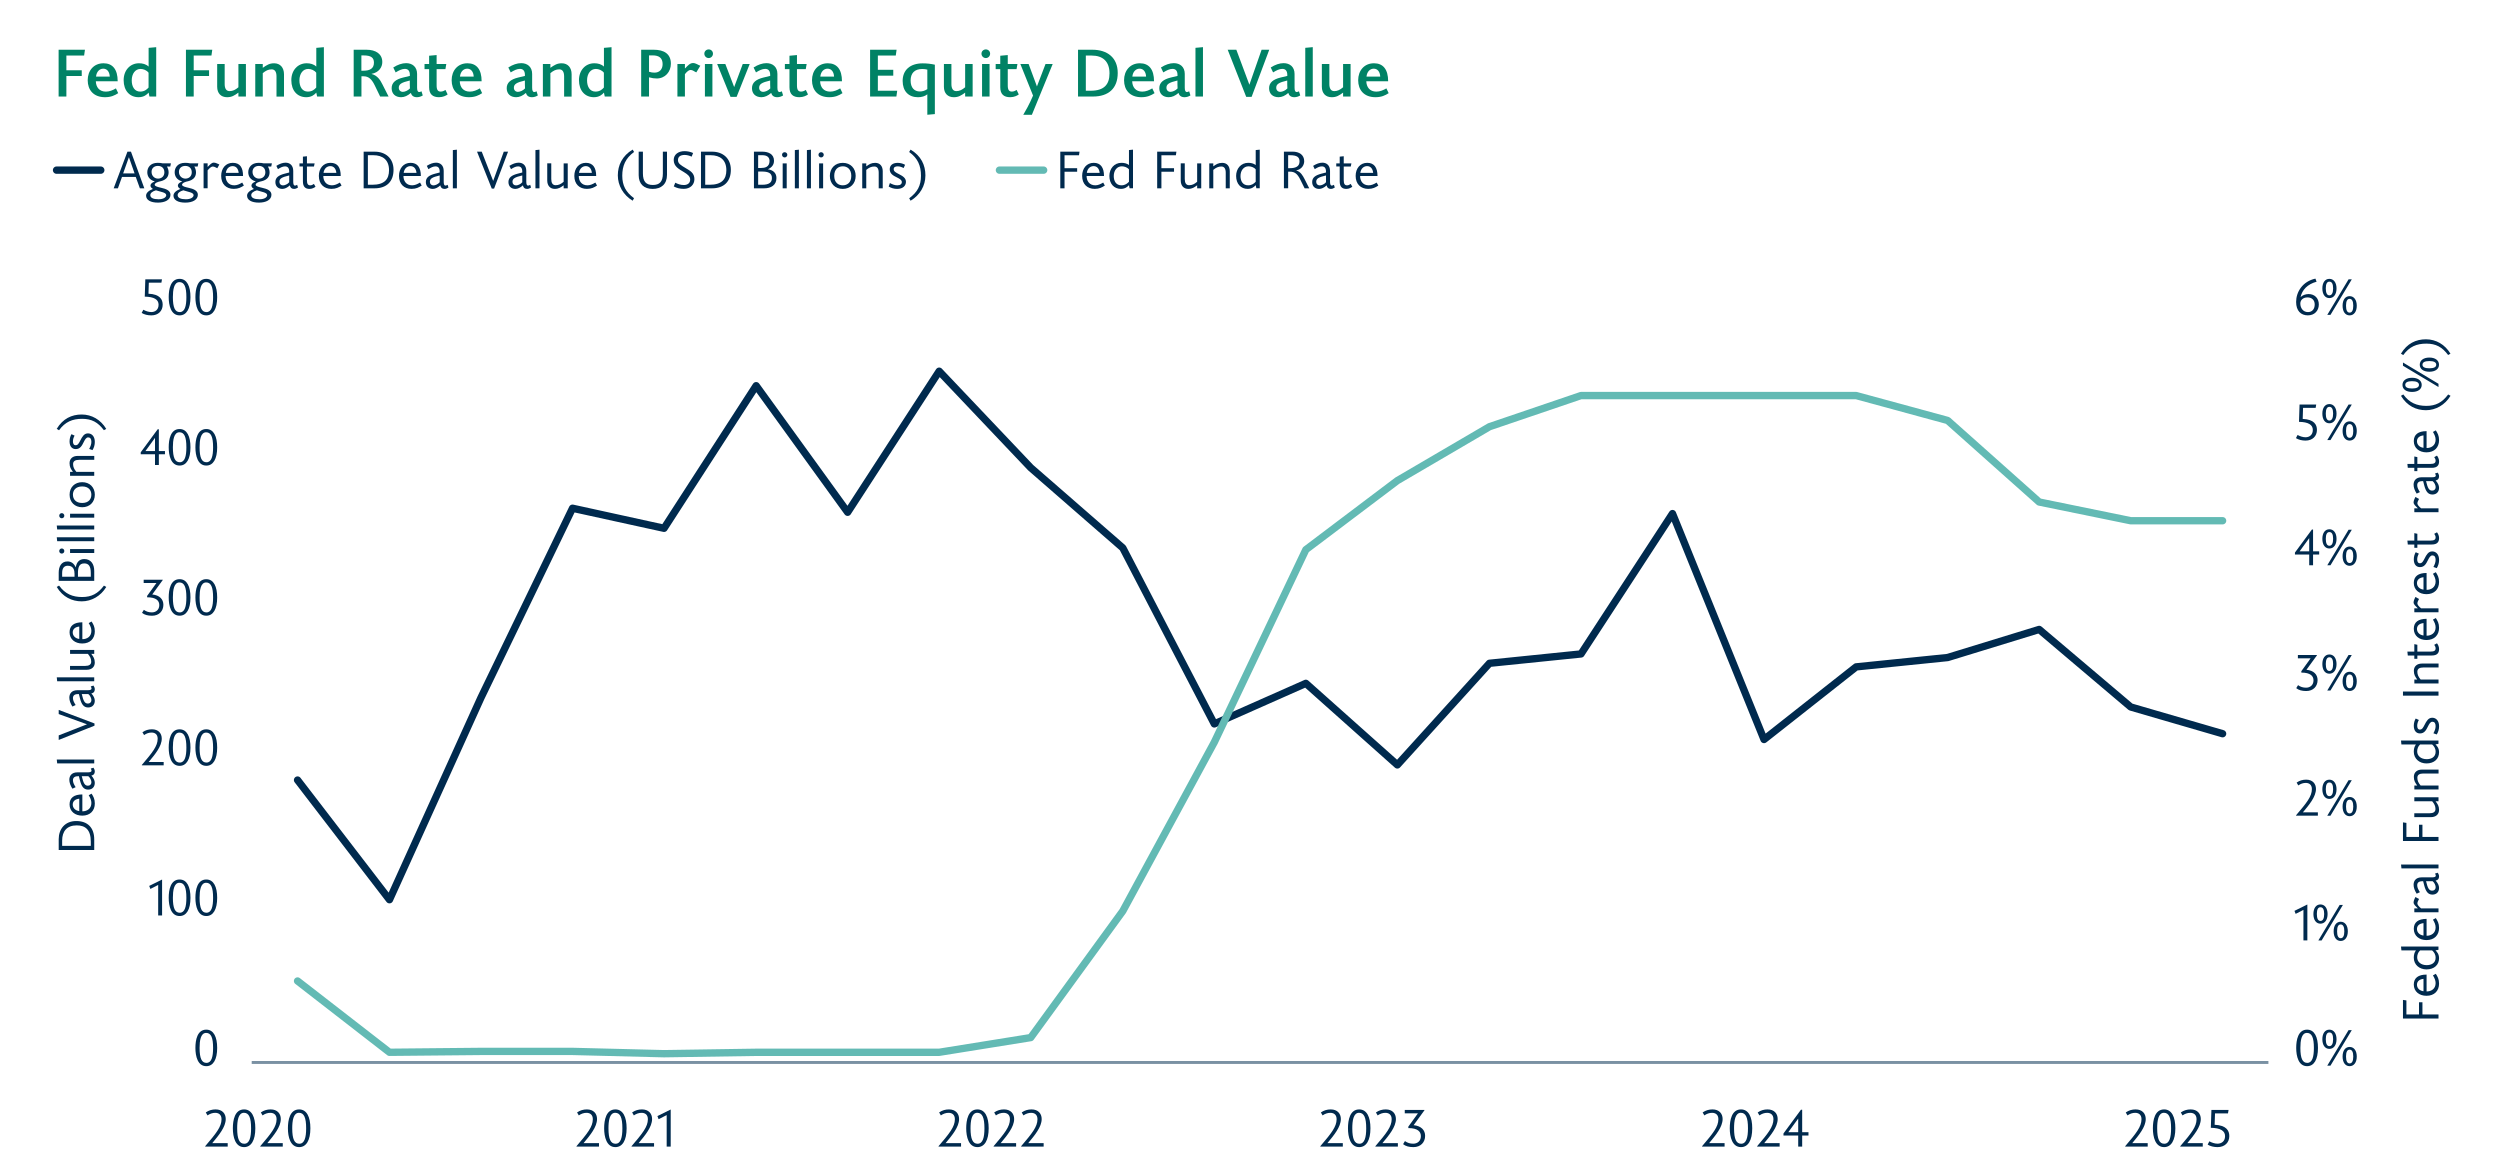 <?xml version="1.0" encoding="UTF-8"?>
<svg id="Chart_copy" data-name="Chart copy" xmlns="http://www.w3.org/2000/svg" viewBox="0 0 850 400">
  <g>
    <path d="M22.57,18.89v5.01h5.22v1.95h-5.22v6.97h-2.64v-15.91h8.95l-.28,1.98h-6.02Z" style="fill: #008265;"/>
    <path d="M40.19,31.67c-1.2.78-2.48,1.38-4.48,1.38-3.93,0-5.89-2.48-5.89-5.77s2.07-5.77,5.38-5.77c3.08,0,4.81,2.07,4.81,6.12h-7.43c.07,2,1.17,3.52,3.43,3.52,1.2,0,2.3-.46,3.4-1.1l.78,1.63ZM35.11,23.35c-1.2,0-2.28.94-2.46,2.69h4.67c-.09-1.66-.92-2.69-2.21-2.69Z" style="fill: #008265;"/>
    <path d="M50.52,31.49c-.58.69-1.61,1.56-3.4,1.56-2.99,0-5.08-2.18-5.08-5.79,0-3.38,2.21-5.75,5.22-5.75,1.22,0,2.39.3,3.27,1.13v-6.37l2.58-.23v16.79h-2.3l-.28-1.33ZM50.52,24.73c-.67-.87-1.79-1.29-2.74-1.29-1.77,0-2.99,1.59-2.99,3.91,0,2.18.99,3.79,2.87,3.79,1.43,0,2.25-.69,2.85-1.38v-5.04Z" style="fill: #008265;"/>
    <path d="M65.86,18.89v5.01h5.22v1.95h-5.22v6.97h-2.64v-15.91h8.95l-.28,1.98h-6.02Z" style="fill: #008265;"/>
    <path d="M76.39,21.76v6.83c0,1.52.55,2.39,1.66,2.39s1.98-.44,3.01-1.31v-7.91h2.55v11.06h-2.55v-1.33c-1.38.99-2.25,1.56-3.86,1.56-2.05,0-3.36-1.31-3.36-3.56v-7.73h2.55Z" style="fill: #008265;"/>
    <path d="M94.01,32.82v-6.83c0-1.54-.53-2.41-1.66-2.41s-1.98.44-3.01,1.29v7.96h-2.55v-11.06h2.55v1.29c1.4-.97,2.28-1.54,3.86-1.54,2.07,0,3.36,1.47,3.36,3.73v7.59h-2.55Z" style="fill: #008265;"/>
    <path d="M107.53,31.49c-.58.69-1.61,1.56-3.4,1.56-2.99,0-5.08-2.18-5.08-5.79,0-3.38,2.21-5.75,5.22-5.75,1.22,0,2.39.3,3.27,1.13v-6.37l2.58-.23v16.79h-2.3l-.28-1.33ZM107.53,24.73c-.67-.87-1.79-1.29-2.74-1.29-1.77,0-2.99,1.59-2.99,3.91,0,2.18.99,3.79,2.87,3.79,1.43,0,2.25-.69,2.85-1.38v-5.04Z" style="fill: #008265;"/>
    <path d="M129.25,32.82l-1.86-3.84c-1.06-2.16-2.12-3.01-3.7-3.04h-.8v6.88h-2.64v-15.91h4.37c3.15,0,5.36,1.43,5.36,4.19,0,1.72-1.13,3.54-3.63,4v.05c2.05.55,2.97,2.14,3.7,3.59l2.07,4.09h-2.85ZM123.61,18.84h-.74v5.2h.71c2.21,0,3.56-.76,3.56-2.74,0-1.66-.94-2.46-3.54-2.46Z" style="fill: #008265;"/>
    <path d="M143.74,32.45c-.57.37-1.29.6-2,.6-1.13,0-1.79-.53-2.05-1.45-1.08.94-2.18,1.45-3.31,1.45-1.95,0-3.22-1.15-3.22-3.06s1.38-3.01,3.91-3.63l2.28-.55v-.32c0-1.47-.67-2.07-1.7-2.07s-2,.51-3.13,1.2l-.81-1.68c1.47-.94,2.99-1.47,4.37-1.47,2.09,0,3.73,1.24,3.73,3.66v4.62c0,1.04.21,1.54.74,1.54.18,0,.41-.07.76-.25l.44,1.43ZM139.34,27.37c-2.92.69-3.75,1.26-3.75,2.48,0,.85.6,1.38,1.38,1.38.69,0,1.75-.44,2.41-1.17-.05-.64-.05-1.79-.05-2.69Z" style="fill: #008265;"/>
    <path d="M152.2,32.11c-.53.39-1.56.94-2.94.94-2.07,0-3.36-.94-3.36-3.4v-6.14h-1.56v-1.75h1.56v-2.81l2.55-.23v3.04h3.29l-.3,1.75h-2.99v5.56c0,1.54.48,2.07,1.4,2.07.62,0,1.13-.25,1.61-.57l.74,1.54Z" style="fill: #008265;"/>
    <path d="M163.93,31.67c-1.2.78-2.48,1.38-4.48,1.38-3.93,0-5.89-2.48-5.89-5.77s2.07-5.77,5.38-5.77c3.08,0,4.81,2.07,4.81,6.12h-7.43c.07,2,1.17,3.52,3.43,3.52,1.2,0,2.3-.46,3.4-1.1l.78,1.63ZM158.85,23.35c-1.2,0-2.28.94-2.46,2.69h4.67c-.09-1.66-.92-2.69-2.21-2.69Z" style="fill: #008265;"/>
    <path d="M182.86,32.45c-.57.37-1.29.6-2,.6-1.13,0-1.79-.53-2.05-1.45-1.08.94-2.18,1.45-3.31,1.45-1.95,0-3.22-1.15-3.22-3.06s1.38-3.01,3.91-3.63l2.28-.55v-.32c0-1.47-.67-2.07-1.7-2.07s-2,.51-3.13,1.2l-.81-1.68c1.47-.94,2.99-1.47,4.37-1.47,2.09,0,3.73,1.24,3.73,3.66v4.62c0,1.04.21,1.54.74,1.54.18,0,.41-.07.76-.25l.44,1.43ZM178.47,27.37c-2.92.69-3.75,1.26-3.75,2.48,0,.85.6,1.38,1.38,1.38.69,0,1.75-.44,2.41-1.17-.05-.64-.05-1.79-.05-2.69Z" style="fill: #008265;"/>
    <path d="M191.8,32.82v-6.83c0-1.54-.53-2.41-1.66-2.41s-1.98.44-3.01,1.29v7.96h-2.55v-11.06h2.55v1.29c1.4-.97,2.28-1.54,3.86-1.54,2.07,0,3.36,1.47,3.36,3.73v7.59h-2.55Z" style="fill: #008265;"/>
    <path d="M205.33,31.49c-.58.69-1.61,1.56-3.4,1.56-2.99,0-5.08-2.18-5.08-5.79,0-3.38,2.21-5.75,5.22-5.75,1.22,0,2.39.3,3.27,1.13v-6.37l2.58-.23v16.79h-2.3l-.28-1.33ZM205.33,24.73c-.67-.87-1.79-1.29-2.74-1.29-1.77,0-2.99,1.59-2.99,3.91,0,2.18.99,3.79,2.87,3.79,1.43,0,2.25-.69,2.85-1.38v-5.04Z" style="fill: #008265;"/>
    <path d="M223.25,26.68c-.87,0-1.43-.09-2.58-.39v6.53h-2.67v-15.91h4.28c3.45,0,5.82,1.38,5.82,4.74,0,2.76-1.93,5.04-4.85,5.04ZM221.89,18.84h-1.22v5.56c.78.23,1.2.3,1.86.3,1.72,0,2.76-1.15,2.76-2.9,0-2.05-1.17-2.97-3.4-2.97Z" style="fill: #008265;"/>
    <path d="M236.75,24.61c-.71-.28-1.22-.83-1.93-.83-.48,0-1.13.37-1.95,1.43v7.61h-2.55v-11.06h2.55v1.49h.05c.9-.92,1.66-1.82,2.71-1.82.94,0,1.68.64,2.48.92l-1.36,2.25Z" style="fill: #008265;"/>
    <path d="M240.96,19.74c-.83,0-1.49-.67-1.49-1.49s.67-1.45,1.49-1.45,1.45.64,1.45,1.45-.64,1.49-1.45,1.49ZM239.67,32.82v-11.06h2.55v11.06h-2.55Z" style="fill: #008265;"/>
    <path d="M250.45,32.93h-2.07l-4.55-11.18h2.78l3.01,7.86,2.92-7.86h2.37l-4.46,11.18Z" style="fill: #008265;"/>
    <path d="M266.25,32.45c-.57.37-1.29.6-2,.6-1.13,0-1.79-.53-2.05-1.45-1.08.94-2.18,1.45-3.31,1.45-1.95,0-3.22-1.15-3.22-3.06s1.38-3.01,3.91-3.63l2.28-.55v-.32c0-1.47-.67-2.07-1.7-2.07s-2,.51-3.13,1.2l-.81-1.68c1.47-.94,2.99-1.47,4.37-1.47,2.09,0,3.73,1.24,3.73,3.66v4.62c0,1.04.21,1.54.74,1.54.18,0,.41-.07.76-.25l.44,1.43ZM261.86,27.37c-2.92.69-3.75,1.26-3.75,2.48,0,.85.6,1.38,1.38,1.38.69,0,1.75-.44,2.41-1.17-.05-.64-.05-1.79-.05-2.69Z" style="fill: #008265;"/>
    <path d="M274.72,32.11c-.53.39-1.56.94-2.94.94-2.07,0-3.36-.94-3.36-3.4v-6.14h-1.56v-1.75h1.56v-2.81l2.55-.23v3.04h3.29l-.3,1.75h-2.99v5.56c0,1.54.48,2.07,1.4,2.07.62,0,1.13-.25,1.61-.57l.74,1.54Z" style="fill: #008265;"/>
    <path d="M286.45,31.67c-1.2.78-2.48,1.38-4.48,1.38-3.93,0-5.89-2.48-5.89-5.77s2.07-5.77,5.38-5.77c3.08,0,4.81,2.07,4.81,6.12h-7.43c.07,2,1.17,3.52,3.43,3.52,1.2,0,2.3-.46,3.4-1.1l.78,1.63ZM281.37,23.35c-1.2,0-2.28.94-2.46,2.69h4.67c-.09-1.66-.92-2.69-2.21-2.69Z" style="fill: #008265;"/>
    <path d="M295.83,32.82v-15.91h9.01l-.28,1.98h-6.09v4.85h5.24v1.98h-5.24v5.13h6.58l-.28,1.98h-8.95Z" style="fill: #008265;"/>
    <path d="M315.29,39.01v-6.94c-.8.64-1.93.99-3.17.99-3.22,0-5.22-2.07-5.22-5.54,0-3.7,2.53-5.98,6.81-5.98,1.45,0,2.83.16,4.14.46v16.79l-2.55.23ZM315.29,23.67c-.48-.14-1.08-.21-1.75-.21-2.6,0-3.93,1.45-3.93,3.91s1.26,3.73,3.13,3.73c.87,0,1.66-.21,2.55-.8v-6.62Z" style="fill: #008265;"/>
    <path d="M323.48,21.76v6.83c0,1.52.55,2.39,1.66,2.39s1.98-.44,3.01-1.31v-7.91h2.55v11.06h-2.55v-1.33c-1.38.99-2.25,1.56-3.86,1.56-2.05,0-3.36-1.31-3.36-3.56v-7.73h2.55Z" style="fill: #008265;"/>
    <path d="M335.19,19.74c-.83,0-1.49-.67-1.49-1.49s.67-1.45,1.49-1.45,1.45.64,1.45,1.45-.64,1.49-1.45,1.49ZM333.9,32.82v-11.06h2.55v11.06h-2.55Z" style="fill: #008265;"/>
    <path d="M346.39,32.11c-.53.39-1.56.94-2.94.94-2.07,0-3.36-.94-3.36-3.4v-6.14h-1.56v-1.75h1.56v-2.81l2.55-.23v3.04h3.29l-.3,1.75h-2.99v5.56c0,1.54.48,2.07,1.4,2.07.62,0,1.13-.25,1.61-.57l.74,1.54Z" style="fill: #008265;"/>
    <path d="M350.83,39.03h-2.92c.6-1.01,2.12-3.61,3.33-6.53l-4.32-10.74h2.81l2.83,7.63,2.92-7.63h2.44l-7.08,17.27Z" style="fill: #008265;"/>
    <path d="M371.59,32.82h-5.06v-15.91h4.88c5.06,0,8.62,2.67,8.62,7.91s-3.13,8-8.44,8ZM371.18,18.89h-2v11.96h1.63c4.62,0,6.42-2.14,6.42-5.91,0-4.05-2.28-6.05-6.05-6.05Z" style="fill: #008265;"/>
    <path d="M392.55,31.67c-1.2.78-2.48,1.38-4.48,1.38-3.93,0-5.89-2.48-5.89-5.77s2.07-5.77,5.38-5.77c3.08,0,4.81,2.07,4.81,6.12h-7.43c.07,2,1.17,3.52,3.43,3.52,1.2,0,2.3-.46,3.4-1.1l.78,1.63ZM387.46,23.35c-1.2,0-2.28.94-2.46,2.69h4.67c-.09-1.66-.92-2.69-2.21-2.69Z" style="fill: #008265;"/>
    <path d="M404.74,32.45c-.58.37-1.29.6-2,.6-1.13,0-1.79-.53-2.05-1.45-1.08.94-2.18,1.45-3.31,1.45-1.96,0-3.22-1.15-3.22-3.06s1.38-3.01,3.91-3.63l2.28-.55v-.32c0-1.47-.67-2.07-1.7-2.07s-2,.51-3.13,1.2l-.8-1.68c1.47-.94,2.99-1.47,4.37-1.47,2.09,0,3.73,1.24,3.73,3.66v4.62c0,1.04.21,1.54.74,1.54.18,0,.41-.07.76-.25l.44,1.43ZM400.34,27.37c-2.92.69-3.75,1.26-3.75,2.48,0,.85.6,1.38,1.38,1.38.69,0,1.75-.44,2.41-1.17-.05-.64-.05-1.79-.05-2.69Z" style="fill: #008265;"/>
    <path d="M406.46,32.82v-16.56l2.55-.23v16.79h-2.55Z" style="fill: #008265;"/>
    <path d="M425.55,32.93h-1.84l-6.3-16.03h2.94l4.44,11.91,4.16-11.91h2.6l-6,16.03Z" style="fill: #008265;"/>
    <path d="M442.07,32.45c-.58.37-1.29.6-2,.6-1.13,0-1.79-.53-2.05-1.45-1.08.94-2.18,1.45-3.31,1.45-1.96,0-3.22-1.15-3.22-3.06s1.38-3.01,3.91-3.63l2.28-.55v-.32c0-1.47-.67-2.07-1.7-2.07s-2,.51-3.13,1.2l-.8-1.68c1.47-.94,2.99-1.47,4.37-1.47,2.09,0,3.73,1.24,3.73,3.66v4.62c0,1.04.21,1.54.74,1.54.18,0,.41-.07.76-.25l.44,1.43ZM437.67,27.37c-2.92.69-3.75,1.26-3.75,2.48,0,.85.6,1.38,1.38,1.38.69,0,1.75-.44,2.41-1.17-.05-.64-.05-1.79-.05-2.69Z" style="fill: #008265;"/>
    <path d="M443.79,32.82v-16.56l2.55-.23v16.79h-2.55Z" style="fill: #008265;"/>
    <path d="M451.98,21.76v6.83c0,1.52.55,2.39,1.66,2.39s1.98-.44,3.01-1.31v-7.91h2.55v11.06h-2.55v-1.33c-1.38.99-2.25,1.56-3.86,1.56-2.05,0-3.36-1.31-3.36-3.56v-7.73h2.55Z" style="fill: #008265;"/>
    <path d="M472.15,31.67c-1.2.78-2.48,1.38-4.48,1.38-3.93,0-5.89-2.48-5.89-5.77s2.07-5.77,5.38-5.77c3.08,0,4.81,2.07,4.81,6.12h-7.43c.07,2,1.17,3.52,3.43,3.52,1.2,0,2.3-.46,3.4-1.1l.78,1.63ZM467.07,23.35c-1.2,0-2.28.94-2.46,2.69h4.67c-.09-1.66-.92-2.69-2.21-2.69Z" style="fill: #008265;"/>
  </g>
  <g>
    <path d="M43.32,51.57h1.21l4.54,12.46h-1.51l-1.4-3.87h-4.68l-1.39,3.87h-1.44l4.68-12.46ZM43.85,53.49h-.04l-1.94,5.47h3.89l-1.91-5.47Z" style="fill: #002a4e;"/>
    <path d="M56.77,56.63c.32.56.56,1.22.56,1.96,0,2.77-2.79,3.01-3.37,3.19-1.22.36-1.37.81-1.37,1.03,0,.54,1.13.79,2.29,1.06,1.46.32,3.08.88,3.08,2.34,0,1.73-1.82,2.68-4.27,2.68s-4.02-.86-4.02-2.38c0-.94.94-1.75,2.34-2.27-.49-.27-.85-.7-.85-1.13,0-.56.5-1.06,1.44-1.39v-.04c-1.98-.58-2.52-1.94-2.52-3.13,0-1.49.97-3.19,3.53-3.19.67,0,1.21.05,1.71.18h2.79l-.22,1.08h-1.13ZM53.01,64.71c-1.19.34-1.91.94-1.91,1.62,0,.95,1.03,1.42,2.79,1.42,1.6,0,2.63-.63,2.63-1.39,0-.94-1.84-1.1-3.51-1.66ZM53.69,56.41c-1.24,0-2.16.74-2.16,2.02,0,1.4,1.03,2.3,2.2,2.3s2.16-.77,2.16-2.14-.88-2.18-2.2-2.18Z" style="fill: #002a4e;"/>
    <path d="M66.08,56.63c.32.56.56,1.22.56,1.96,0,2.77-2.79,3.01-3.37,3.19-1.22.36-1.37.81-1.37,1.03,0,.54,1.13.79,2.29,1.06,1.46.32,3.08.88,3.08,2.34,0,1.73-1.82,2.68-4.27,2.68s-4.02-.86-4.02-2.38c0-.94.94-1.75,2.34-2.27-.49-.27-.85-.7-.85-1.13,0-.56.5-1.06,1.44-1.39v-.04c-1.98-.58-2.52-1.94-2.52-3.13,0-1.49.97-3.19,3.53-3.19.67,0,1.21.05,1.71.18h2.79l-.22,1.08h-1.13ZM62.31,64.71c-1.19.34-1.91.94-1.91,1.62,0,.95,1.03,1.42,2.79,1.42,1.6,0,2.63-.63,2.63-1.39,0-.94-1.84-1.1-3.51-1.66ZM63,56.41c-1.24,0-2.16.74-2.16,2.02,0,1.4,1.03,2.3,2.2,2.3s2.16-.77,2.16-2.14-.88-2.18-2.2-2.18Z" style="fill: #002a4e;"/>
    <path d="M73.89,57.2c-.56-.23-.99-.58-1.55-.58-.45,0-1.01.41-1.75,1.3v6.1h-1.37v-8.48h1.37v1.19h.05c.77-.76,1.31-1.44,2.05-1.44.68,0,1.24.4,1.89.63l-.7,1.28Z" style="fill: #002a4e;"/>
    <path d="M82.91,63.09c-.95.61-1.84,1.13-3.44,1.13-2.54,0-4.27-1.64-4.27-4.41,0-2.52,1.49-4.45,3.94-4.45s3.49,1.57,3.49,4.48h-5.92c0,1.62.9,3.17,2.94,3.17.92,0,1.78-.38,2.7-.94l.56,1.01ZM79.09,56.48c-1.06,0-2.09.74-2.3,2.29h4.36c-.13-1.35-.83-2.29-2.05-2.29Z" style="fill: #002a4e;"/>
    <path d="M91.1,56.63c.32.56.56,1.22.56,1.96,0,2.77-2.79,3.01-3.37,3.19-1.22.36-1.37.81-1.37,1.03,0,.54,1.13.79,2.29,1.06,1.46.32,3.08.88,3.08,2.34,0,1.73-1.82,2.68-4.27,2.68s-4.02-.86-4.02-2.38c0-.94.94-1.75,2.34-2.27-.49-.27-.85-.7-.85-1.13,0-.56.5-1.06,1.44-1.39v-.04c-1.98-.58-2.52-1.94-2.52-3.13,0-1.49.97-3.19,3.53-3.19.67,0,1.21.05,1.71.18h2.79l-.22,1.08h-1.13ZM87.33,64.71c-1.19.34-1.91.94-1.91,1.62,0,.95,1.03,1.42,2.79,1.42,1.6,0,2.63-.63,2.63-1.39,0-.94-1.84-1.1-3.51-1.66ZM88.02,56.41c-1.24,0-2.16.74-2.16,2.02,0,1.4,1.03,2.3,2.2,2.3s2.16-.77,2.16-2.14-.88-2.18-2.2-2.18Z" style="fill: #002a4e;"/>
    <path d="M101.32,63.76c-.4.27-.85.47-1.35.47-.85,0-1.28-.47-1.42-1.21-.85.79-1.75,1.21-2.56,1.21-1.31,0-2.36-.79-2.36-2.34s1.13-2.3,3.1-2.83l1.6-.41v-.32c0-1.22-.52-1.76-1.42-1.76-.81,0-1.57.41-2.41.95l-.54-1.13c1.1-.7,2.16-1.08,3.15-1.08,1.35,0,2.59.83,2.59,2.81v3.58c0,.85.11,1.4.63,1.4.18,0,.36-.09.7-.27l.29.94ZM98.33,59.65c-2.59.61-3.33,1.1-3.33,2.18,0,.72.5,1.21,1.22,1.21.58,0,1.58-.41,2.11-1.08v-2.3Z" style="fill: #002a4e;"/>
    <path d="M107.28,63.49c-.41.32-1.15.74-2.02.74-1.4,0-2.27-.68-2.27-2.56v-5.06h-1.17v-1.06h1.17v-2.29l1.37-.14v2.43h2.61l-.22,1.06h-2.39v4.65c0,1.28.36,1.76,1.13,1.76.43,0,.86-.2,1.24-.49l.54.95Z" style="fill: #002a4e;"/>
    <path d="M116.12,63.09c-.95.61-1.84,1.13-3.44,1.13-2.54,0-4.27-1.64-4.27-4.41,0-2.52,1.49-4.45,3.94-4.45s3.49,1.57,3.49,4.48h-5.92c0,1.62.9,3.17,2.94,3.17.92,0,1.78-.38,2.7-.94l.56,1.01ZM112.3,56.48c-1.06,0-2.09.74-2.3,2.29h4.36c-.13-1.35-.83-2.29-2.05-2.29Z" style="fill: #002a4e;"/>
    <path d="M127.35,64.03h-3.71v-12.46h3.8c3.58,0,6.36,2.21,6.36,6.16s-2.29,6.3-6.45,6.3ZM126.92,52.77h-1.84v10.05h1.46c4.25,0,5.73-1.93,5.73-4.95,0-3.46-2.09-5.1-5.35-5.1Z" style="fill: #002a4e;"/>
    <path d="M143.37,63.09c-.95.61-1.84,1.13-3.44,1.13-2.54,0-4.27-1.64-4.27-4.41,0-2.52,1.49-4.45,3.94-4.45,2.32,0,3.49,1.57,3.49,4.48h-5.92c0,1.62.9,3.17,2.94,3.17.92,0,1.78-.38,2.7-.94l.56,1.01ZM139.55,56.48c-1.06,0-2.09.74-2.3,2.29h4.36c-.13-1.35-.83-2.29-2.05-2.29Z" style="fill: #002a4e;"/>
    <path d="M152.48,63.76c-.4.27-.85.47-1.35.47-.85,0-1.28-.47-1.42-1.21-.85.79-1.75,1.21-2.56,1.21-1.31,0-2.36-.79-2.36-2.34s1.13-2.3,3.1-2.83l1.6-.41v-.32c0-1.22-.52-1.76-1.42-1.76-.81,0-1.57.41-2.41.95l-.54-1.13c1.1-.7,2.16-1.08,3.15-1.08,1.35,0,2.59.83,2.59,2.81v3.58c0,.85.11,1.4.63,1.4.18,0,.36-.09.7-.27l.29.94ZM149.49,59.65c-2.59.61-3.33,1.1-3.33,2.18,0,.72.5,1.21,1.22,1.21.58,0,1.58-.41,2.11-1.08v-2.3Z" style="fill: #002a4e;"/>
    <path d="M153.97,64.03v-13l1.37-.14v13.14h-1.37Z" style="fill: #002a4e;"/>
    <path d="M167.99,64.12h-.79l-5.01-12.55h1.6l3.87,9.89h.04l3.58-9.89h1.46l-4.75,12.55Z" style="fill: #002a4e;"/>
    <path d="M180.56,63.76c-.4.27-.85.47-1.35.47-.85,0-1.28-.47-1.42-1.21-.85.79-1.75,1.21-2.56,1.21-1.31,0-2.36-.79-2.36-2.34s1.13-2.3,3.1-2.83l1.6-.41v-.32c0-1.22-.52-1.76-1.42-1.76-.81,0-1.57.41-2.41.95l-.54-1.13c1.1-.7,2.16-1.08,3.15-1.08,1.35,0,2.59.83,2.59,2.81v3.58c0,.85.11,1.4.63,1.4.18,0,.36-.09.7-.27l.29.94ZM177.57,59.65c-2.59.61-3.33,1.1-3.33,2.18,0,.72.5,1.21,1.22,1.21.58,0,1.58-.41,2.11-1.08v-2.3Z" style="fill: #002a4e;"/>
    <path d="M182.05,64.03v-13l1.37-.14v13.14h-1.37Z" style="fill: #002a4e;"/>
    <path d="M187.43,55.55v5.31c0,1.33.45,2.11,1.49,2.11s1.82-.4,2.72-1.17v-6.25h1.39v8.48h-1.39v-1.03c-.97.7-1.66,1.22-3.04,1.22-1.53,0-2.54-1.08-2.54-2.86v-5.82h1.37Z" style="fill: #002a4e;"/>
    <path d="M202.98,63.09c-.95.61-1.84,1.13-3.44,1.13-2.54,0-4.27-1.64-4.27-4.41,0-2.52,1.49-4.45,3.94-4.45,2.32,0,3.49,1.57,3.49,4.48h-5.92c0,1.62.9,3.17,2.94,3.17.92,0,1.78-.38,2.7-.94l.56,1.01ZM199.17,56.48c-1.06,0-2.09.74-2.3,2.29h4.36c-.13-1.35-.83-2.29-2.05-2.29Z" style="fill: #002a4e;"/>
    <path d="M215.1,68.24c-3.21-1.93-5.04-5.2-5.04-8.61s1.48-6.63,5.04-8.77l.49.81c-2.97,2.14-4.02,4.79-4.02,8.08s1.19,5.56,4,7.65l-.47.83Z" style="fill: #002a4e;"/>
    <path d="M226.78,51.57v7.87c0,3.19-1.96,4.79-4.88,4.79s-4.75-1.64-4.75-4.68v-7.98h1.44v7.38c0,2.86,1.13,3.94,3.38,3.94s3.4-1.08,3.4-3.87v-7.45h1.4Z" style="fill: #002a4e;"/>
    <path d="M229.6,62.12c.83.43,1.75.79,2.92.79s2.14-.58,2.14-1.87c0-1.03-.79-1.73-2.2-2.57-1.58-.94-3.4-1.87-3.4-4.07,0-1.94,1.66-3.01,3.65-3.01,1.1,0,2.07.23,2.94.63l-.49,1.24c-.72-.34-1.6-.58-2.36-.58-1.49,0-2.29.61-2.29,1.76s.85,1.67,2.74,2.79c1.37.81,2.85,1.6,2.85,3.67,0,1.89-1.42,3.31-3.6,3.31-1.4,0-2.43-.29-3.42-.83l.52-1.28Z" style="fill: #002a4e;"/>
    <path d="M242.04,64.03h-3.71v-12.46h3.8c3.58,0,6.36,2.21,6.36,6.16s-2.29,6.3-6.45,6.3ZM241.61,52.77h-1.84v10.05h1.46c4.25,0,5.73-1.93,5.73-4.95,0-3.46-2.09-5.1-5.35-5.1Z" style="fill: #002a4e;"/>
    <path d="M259.83,64.03h-3.49v-12.46h2.88c2.05,0,3.94.85,3.94,3.08,0,1.26-.63,2.23-2.03,2.88v.04c1.62.25,2.86,1.15,2.86,2.97,0,2.43-1.87,3.49-4.16,3.49ZM259.21,52.77h-1.44v4.34h1.03c1.19,0,2.84-.29,2.84-2.38,0-1.39-1.01-1.96-2.43-1.96ZM258.96,58.32h-1.19v4.5h1.3c2.52,0,3.38-.81,3.38-2.29,0-1.69-1.21-2.21-3.49-2.21Z" style="fill: #002a4e;"/>
    <path d="M266.79,53.53c-.5,0-.9-.4-.9-.9s.4-.88.9-.88.9.4.9.88-.4.9-.9.9ZM266.11,64.03v-8.48h1.37v8.48h-1.37Z" style="fill: #002a4e;"/>
    <path d="M270.25,64.03v-13l1.37-.14v13.14h-1.37Z" style="fill: #002a4e;"/>
    <path d="M274.35,64.03v-13l1.37-.14v13.14h-1.37Z" style="fill: #002a4e;"/>
    <path d="M279.18,53.53c-.5,0-.9-.4-.9-.9s.4-.88.9-.88.9.4.9.88-.4.9-.9.9ZM278.49,64.03v-8.48h1.37v8.48h-1.37Z" style="fill: #002a4e;"/>
    <path d="M286.54,64.23c-2.65,0-4.39-1.85-4.39-4.43s1.75-4.43,4.39-4.43,4.39,1.84,4.39,4.43-1.76,4.43-4.39,4.43ZM286.54,56.55c-1.51,0-2.9.94-2.9,3.24s1.39,3.22,2.9,3.22,2.9-.92,2.9-3.21-1.39-3.26-2.9-3.26Z" style="fill: #002a4e;"/>
    <path d="M298.76,64.03v-5.31c0-1.35-.47-2.11-1.49-2.11s-1.82.38-2.74,1.15v6.27h-1.37v-8.48h1.37v1.01c.99-.7,1.67-1.19,3.06-1.19,1.53,0,2.54,1.06,2.54,2.84v5.82h-1.37Z" style="fill: #002a4e;"/>
    <path d="M302.57,62.24c.81.43,1.6.77,2.5.77,1.04,0,1.55-.41,1.55-1.13s-.81-1.13-1.71-1.58c-1.13-.56-2.4-1.19-2.4-2.75,0-1.22.85-2.18,2.72-2.18,1.01,0,1.93.32,2.5.67l-.5,1.1c-.65-.36-1.33-.58-2.02-.58-.74,0-1.35.25-1.35.94,0,.79.67,1.13,1.71,1.67,1.22.63,2.45,1.28,2.45,2.65,0,1.3-.99,2.41-2.99,2.41-1.06,0-2.02-.29-2.88-.81l.41-1.17Z" style="fill: #002a4e;"/>
    <path d="M309.13,67.41c2.81-2.09,4-4.29,4-7.65s-1.04-5.94-4.02-8.08l.49-.81c3.56,2.14,5.04,5.24,5.04,8.77s-1.84,6.68-5.04,8.61l-.47-.83Z" style="fill: #002a4e;"/>
  </g>
  <line x1="19.23" y1="57.85" x2="34.26" y2="57.85" style="fill: none; stroke: #002a4e; stroke-linecap: round; stroke-linejoin: round; stroke-width: 2.5px;"/>
  <g>
    <path d="M361.94,52.77v4.41h4.29v1.21h-4.29v5.64h-1.44v-12.46h6.54l-.18,1.21h-4.92Z" style="fill: #002a4e;"/>
    <path d="M375.64,63.09c-.95.61-1.84,1.13-3.44,1.13-2.54,0-4.27-1.64-4.27-4.41,0-2.52,1.49-4.45,3.94-4.45,2.32,0,3.49,1.57,3.49,4.48h-5.92c0,1.62.9,3.17,2.94,3.17.92,0,1.78-.38,2.7-.94l.56,1.01ZM371.82,56.48c-1.06,0-2.09.74-2.3,2.29h4.36c-.13-1.35-.83-2.29-2.05-2.29Z" style="fill: #002a4e;"/>
    <path d="M383.85,62.96c-.54.58-1.33,1.26-2.75,1.26-2.27,0-3.91-1.66-3.91-4.41,0-2.48,1.66-4.45,4.1-4.45.92,0,1.82.18,2.56.76v-5.1l1.37-.14v13.14h-1.15l-.22-1.06ZM383.85,57.58c-.65-.76-1.67-1.03-2.45-1.03-1.58,0-2.72,1.35-2.72,3.33,0,1.66.76,3.13,2.59,3.13,1.31,0,2.05-.65,2.58-1.22v-4.21Z" style="fill: #002a4e;"/>
    <path d="M394.88,52.77v4.41h4.29v1.21h-4.29v5.64h-1.44v-12.46h6.54l-.18,1.21h-4.92Z" style="fill: #002a4e;"/>
    <path d="M402.82,55.55v5.31c0,1.33.45,2.11,1.49,2.11s1.82-.4,2.72-1.17v-6.25h1.39v8.48h-1.39v-1.03c-.97.7-1.66,1.22-3.04,1.22-1.53,0-2.54-1.08-2.54-2.86v-5.82h1.37Z" style="fill: #002a4e;"/>
    <path d="M416.75,64.03v-5.31c0-1.35-.47-2.11-1.49-2.11s-1.82.38-2.74,1.15v6.27h-1.37v-8.48h1.37v1.01c.99-.7,1.67-1.19,3.06-1.19,1.53,0,2.54,1.06,2.54,2.84v5.82h-1.37Z" style="fill: #002a4e;"/>
    <path d="M426.94,62.96c-.54.58-1.33,1.26-2.75,1.26-2.27,0-3.91-1.66-3.91-4.41,0-2.48,1.66-4.45,4.1-4.45.92,0,1.82.18,2.56.76v-5.1l1.37-.14v13.14h-1.15l-.22-1.06ZM426.94,57.58c-.65-.76-1.67-1.03-2.45-1.03-1.58,0-2.72,1.35-2.72,3.33,0,1.66.76,3.13,2.59,3.13,1.31,0,2.05-.65,2.58-1.22v-4.21Z" style="fill: #002a4e;"/>
    <path d="M443.57,64.03l-1.48-2.99c-.95-1.91-1.89-2.67-3.44-2.67h-.68v5.65h-1.44v-12.46h2.99c2.12,0,3.91,1.03,3.91,3.26,0,1.19-.77,2.75-2.7,3.1v.04c1.51.45,2.21,1.75,2.81,2.9l1.6,3.17h-1.57ZM438.55,52.77h-.58v4.41h.58c2.09,0,3.29-.65,3.29-2.29,0-1.42-.79-2.12-3.29-2.12Z" style="fill: #002a4e;"/>
    <path d="M453.83,63.76c-.4.27-.85.47-1.35.47-.85,0-1.28-.47-1.42-1.21-.85.79-1.75,1.21-2.56,1.21-1.31,0-2.36-.79-2.36-2.34s1.13-2.3,3.1-2.83l1.6-.41v-.32c0-1.22-.52-1.76-1.42-1.76-.81,0-1.57.41-2.41.95l-.54-1.13c1.1-.7,2.16-1.08,3.15-1.08,1.35,0,2.59.83,2.59,2.81v3.58c0,.85.11,1.4.63,1.4.18,0,.36-.09.7-.27l.29.94ZM450.84,59.65c-2.59.61-3.33,1.1-3.33,2.18,0,.72.5,1.21,1.22,1.21.58,0,1.58-.41,2.11-1.08v-2.3Z" style="fill: #002a4e;"/>
    <path d="M459.79,63.49c-.42.32-1.15.74-2.02.74-1.41,0-2.27-.68-2.27-2.56v-5.06h-1.17v-1.06h1.17v-2.29l1.37-.14v2.43h2.61l-.22,1.06h-2.39v4.65c0,1.28.36,1.76,1.13,1.76.43,0,.86-.2,1.24-.49l.54.95Z" style="fill: #002a4e;"/>
    <path d="M468.63,63.09c-.95.61-1.84,1.13-3.44,1.13-2.54,0-4.27-1.64-4.27-4.41,0-2.52,1.5-4.45,3.94-4.45,2.32,0,3.49,1.57,3.49,4.48h-5.92c0,1.62.9,3.17,2.93,3.17.92,0,1.78-.38,2.7-.94l.56,1.01ZM464.81,56.48c-1.06,0-2.09.74-2.3,2.29h4.36c-.13-1.35-.83-2.29-2.05-2.29Z" style="fill: #002a4e;"/>
  </g>
  <line x1="339.81" y1="57.85" x2="354.84" y2="57.85" style="fill: none; stroke: #63bab4; stroke-linecap: round; stroke-linejoin: round; stroke-width: 2.5px;"/>
  <g>
    <path d="M32.04,285.39v3.6h-12.08v-3.68c0-3.47,2.15-6.16,5.97-6.16s6.11,2.22,6.11,6.25ZM21.13,285.81v1.78h9.74v-1.41c0-4.12-1.87-5.55-4.8-5.55-3.35,0-4.94,2.02-4.94,5.18Z" style="fill: #002a4e;"/>
    <path d="M31.14,269.85c.59.93,1.1,1.78,1.1,3.33,0,2.46-1.59,4.14-4.28,4.14-2.44,0-4.31-1.45-4.31-3.82,0-2.25,1.52-3.39,4.35-3.39v5.74c1.57,0,3.07-.87,3.07-2.85,0-.89-.37-1.73-.91-2.62l.98-.54ZM24.73,273.55c0,1.03.72,2.02,2.22,2.23v-4.22c-1.31.12-2.22.8-2.22,1.99Z" style="fill: #002a4e;"/>
    <path d="M31.78,261.01c.26.38.45.82.45,1.31,0,.82-.45,1.24-1.17,1.38.77.82,1.17,1.69,1.17,2.48,0,1.27-.77,2.29-2.27,2.29s-2.23-1.1-2.74-3l-.4-1.55h-.31c-1.19,0-1.71.51-1.71,1.38,0,.79.4,1.52.92,2.34l-1.1.52c-.68-1.06-1.05-2.09-1.05-3.05,0-1.31.8-2.51,2.72-2.51h3.47c.82,0,1.36-.1,1.36-.61,0-.17-.09-.35-.26-.68l.91-.28ZM27.8,263.91c.59,2.51,1.06,3.23,2.11,3.23.7,0,1.17-.49,1.17-1.19,0-.56-.4-1.54-1.05-2.04h-2.23Z" style="fill: #002a4e;"/>
    <path d="M32.04,259.56h-12.6l-.14-1.33h12.74v1.33Z" style="fill: #002a4e;"/>
    <path d="M32.13,245.96v.77l-12.17,4.85v-1.55l9.58-3.75v-.03l-9.58-3.47v-1.41l12.17,4.61Z" style="fill: #002a4e;"/>
    <path d="M31.78,233.08c.26.38.45.82.45,1.31,0,.82-.45,1.24-1.17,1.38.77.82,1.17,1.69,1.17,2.48,0,1.27-.77,2.29-2.27,2.29s-2.23-1.1-2.74-3l-.4-1.55h-.31c-1.19,0-1.71.51-1.71,1.38,0,.79.4,1.52.92,2.34l-1.1.52c-.68-1.06-1.05-2.09-1.05-3.05,0-1.31.8-2.51,2.72-2.51h3.47c.82,0,1.36-.1,1.36-.61,0-.17-.09-.35-.26-.68l.91-.28ZM27.8,235.98c.59,2.51,1.06,3.23,2.11,3.23.7,0,1.17-.49,1.17-1.19,0-.56-.4-1.54-1.05-2.04h-2.23Z" style="fill: #002a4e;"/>
    <path d="M32.04,231.63h-12.6l-.14-1.33h12.74v1.33Z" style="fill: #002a4e;"/>
    <path d="M23.82,226.41h5.15c1.29,0,2.04-.44,2.04-1.45s-.38-1.76-1.13-2.64h-6.06v-1.34h8.22v1.34h-1c.68.94,1.19,1.61,1.19,2.95,0,1.48-1.05,2.46-2.78,2.46h-5.64v-1.33Z" style="fill: #002a4e;"/>
    <path d="M31.14,211.32c.59.93,1.1,1.78,1.1,3.33,0,2.46-1.59,4.14-4.28,4.14-2.44,0-4.31-1.45-4.31-3.82,0-2.25,1.52-3.39,4.35-3.39v5.74c1.57,0,3.07-.87,3.07-2.85,0-.89-.37-1.73-.91-2.62l.98-.54ZM24.73,215.02c0,1.03.72,2.02,2.22,2.23v-4.22c-1.31.12-2.22.8-2.22,1.99Z" style="fill: #002a4e;"/>
    <path d="M36.13,199.57c-1.87,3.11-5.04,4.89-8.34,4.89s-6.42-1.43-8.5-4.89l.79-.47c2.08,2.88,4.64,3.89,7.84,3.89s5.39-1.15,7.42-3.88l.8.45Z" style="fill: #002a4e;"/>
    <path d="M32.04,194.11v3.39h-12.08v-2.79c0-1.99.82-3.82,2.98-3.82,1.22,0,2.16.61,2.79,1.97h.04c.24-1.57,1.12-2.78,2.88-2.78,2.36,0,3.39,1.82,3.39,4.03ZM21.13,194.7v1.4h4.21v-.99c0-1.15-.28-2.76-2.3-2.76-1.34,0-1.9.98-1.9,2.36ZM26.51,194.95v1.15h4.36v-1.26c0-2.44-.79-3.28-2.22-3.28-1.64,0-2.15,1.17-2.15,3.39Z" style="fill: #002a4e;"/>
    <path d="M21.87,187.35c0,.49-.38.87-.87.87s-.86-.38-.86-.87.38-.87.86-.87.87.38.87.87ZM32.04,188.01h-8.22v-1.33h8.22v1.33Z" style="fill: #002a4e;"/>
    <path d="M32.04,184h-12.6l-.14-1.33h12.74v1.33Z" style="fill: #002a4e;"/>
    <path d="M32.04,180.02h-12.6l-.14-1.33h12.74v1.33Z" style="fill: #002a4e;"/>
    <path d="M21.87,175.34c0,.49-.38.87-.87.87s-.86-.38-.86-.87.38-.87.86-.87.87.38.87.87ZM32.04,176h-8.22v-1.33h8.22v1.33Z" style="fill: #002a4e;"/>
    <path d="M32.24,168.2c0,2.57-1.8,4.26-4.29,4.26s-4.29-1.69-4.29-4.26,1.78-4.26,4.29-4.26,4.29,1.71,4.29,4.26ZM24.8,168.2c0,1.47.91,2.81,3.14,2.81s3.12-1.34,3.12-2.81-.89-2.81-3.11-2.81-3.16,1.34-3.16,2.81Z" style="fill: #002a4e;"/>
    <path d="M32.04,156.34h-5.15c-1.31,0-2.04.45-2.04,1.45s.37,1.76,1.12,2.65h6.07v1.33h-8.22v-1.33h.98c-.68-.96-1.15-1.62-1.15-2.97,0-1.48,1.03-2.46,2.76-2.46h5.64v1.33Z" style="fill: #002a4e;"/>
    <path d="M30.32,152.64c.42-.79.75-1.55.75-2.43,0-1.01-.4-1.5-1.1-1.5s-1.1.79-1.54,1.66c-.54,1.1-1.15,2.32-2.67,2.32-1.19,0-2.11-.82-2.11-2.64,0-.98.31-1.87.65-2.43l1.06.49c-.35.63-.56,1.29-.56,1.96,0,.72.24,1.31.91,1.31.77,0,1.1-.65,1.62-1.66.61-1.19,1.24-2.37,2.57-2.37,1.26,0,2.34.96,2.34,2.9,0,1.03-.28,1.96-.79,2.79l-1.13-.4Z" style="fill: #002a4e;"/>
    <path d="M35.33,146.28c-2.02-2.72-4.15-3.88-7.42-3.88s-5.76,1.01-7.84,3.89l-.79-.47c2.08-3.46,5.08-4.89,8.5-4.89s6.48,1.78,8.34,4.89l-.8.45Z" style="fill: #002a4e;"/>
  </g>
  <g>
    <path d="M818.18,344.91h4.28v-4.15h1.17v4.15h5.46v1.4h-12.08v-6.34l1.17.17v4.77Z" style="fill: #002a4e;"/>
    <path d="M828.18,331.1c.59.93,1.1,1.78,1.1,3.33,0,2.46-1.59,4.14-4.28,4.14-2.44,0-4.31-1.45-4.31-3.82,0-2.25,1.52-3.39,4.35-3.39v5.74c1.57,0,3.07-.87,3.07-2.85,0-.89-.37-1.73-.91-2.62l.98-.54ZM821.77,334.8c0,1.03.72,2.02,2.22,2.23v-4.22c-1.31.12-2.22.8-2.22,1.99Z" style="fill: #002a4e;"/>
    <path d="M828.06,323.14c.56.52,1.22,1.29,1.22,2.67,0,2.2-1.61,3.79-4.28,3.79-2.41,0-4.31-1.61-4.31-3.98,0-.89.17-1.76.73-2.48h-4.94l-.14-1.33h12.74v1.12l-1.03.21ZM822.84,323.14c-.73.63-1,1.62-1,2.37,0,1.54,1.31,2.64,3.23,2.64,1.61,0,3.04-.73,3.04-2.51,0-1.27-.63-1.99-1.19-2.5h-4.08Z" style="fill: #002a4e;"/>
    <path d="M828.18,312.16c.59.93,1.1,1.78,1.1,3.33,0,2.46-1.59,4.14-4.28,4.14-2.44,0-4.31-1.45-4.31-3.82,0-2.25,1.52-3.39,4.35-3.39v5.74c1.57,0,3.07-.87,3.07-2.85,0-.89-.37-1.73-.91-2.62l.98-.54ZM821.77,315.86c0,1.03.72,2.02,2.22,2.23v-4.22c-1.31.12-2.22.8-2.22,1.99Z" style="fill: #002a4e;"/>
    <path d="M822.47,305.66c-.23.54-.56.96-.56,1.5,0,.44.4.98,1.26,1.69h5.92v1.33h-8.22v-1.33h1.15v-.05c-.73-.75-1.4-1.27-1.4-1.99,0-.66.38-1.2.61-1.83l1.24.68Z" style="fill: #002a4e;"/>
    <path d="M828.83,296.71c.26.38.45.82.45,1.31,0,.82-.45,1.24-1.17,1.38.77.82,1.17,1.69,1.17,2.48,0,1.27-.77,2.29-2.27,2.29s-2.23-1.1-2.74-3l-.4-1.55h-.31c-1.19,0-1.71.51-1.71,1.38,0,.79.4,1.52.92,2.34l-1.1.52c-.68-1.06-1.05-2.09-1.05-3.05,0-1.31.8-2.51,2.72-2.51h3.47c.82,0,1.36-.1,1.36-.61,0-.17-.09-.35-.26-.68l.91-.28ZM824.85,299.6c.59,2.51,1.07,3.23,2.11,3.23.7,0,1.17-.49,1.17-1.19,0-.56-.4-1.54-1.05-2.04h-2.23Z" style="fill: #002a4e;"/>
    <path d="M829.09,295.26h-12.6l-.14-1.33h12.74v1.33Z" style="fill: #002a4e;"/>
    <path d="M818.18,284.55h4.28v-4.15h1.17v4.15h5.46v1.4h-12.08v-6.34l1.17.17v4.77Z" style="fill: #002a4e;"/>
    <path d="M820.87,276.51h5.15c1.29,0,2.04-.44,2.04-1.45s-.38-1.76-1.13-2.64h-6.06v-1.34h8.22v1.34h-1c.68.94,1.19,1.61,1.19,2.95,0,1.48-1.05,2.46-2.78,2.46h-5.64v-1.33Z" style="fill: #002a4e;"/>
    <path d="M829.09,262.99h-5.15c-1.31,0-2.04.45-2.04,1.45s.37,1.76,1.12,2.65h6.08v1.33h-8.22v-1.33h.98c-.68-.96-1.15-1.62-1.15-2.97,0-1.48,1.03-2.46,2.76-2.46h5.64v1.33Z" style="fill: #002a4e;"/>
    <path d="M828.06,253.11c.56.52,1.22,1.29,1.22,2.67,0,2.2-1.61,3.79-4.28,3.79-2.41,0-4.31-1.61-4.31-3.98,0-.89.17-1.76.73-2.48h-4.94l-.14-1.33h12.74v1.12l-1.03.21ZM822.84,253.11c-.73.63-1,1.62-1,2.37,0,1.54,1.31,2.64,3.23,2.64,1.61,0,3.04-.73,3.04-2.51,0-1.27-.63-1.99-1.19-2.5h-4.08Z" style="fill: #002a4e;"/>
    <path d="M827.36,249.32c.42-.79.75-1.55.75-2.43,0-1.01-.4-1.5-1.1-1.5s-1.1.79-1.54,1.66c-.54,1.1-1.15,2.32-2.67,2.32-1.19,0-2.11-.82-2.11-2.64,0-.98.31-1.87.65-2.43l1.07.49c-.35.63-.56,1.29-.56,1.96,0,.72.24,1.31.91,1.31.77,0,1.1-.65,1.62-1.66.61-1.19,1.24-2.37,2.57-2.37,1.26,0,2.34.96,2.34,2.9,0,1.03-.28,1.96-.79,2.79l-1.13-.4Z" style="fill: #002a4e;"/>
    <path d="M829.09,236.52h-12.08v-1.4h12.08v1.4Z" style="fill: #002a4e;"/>
    <path d="M829.09,226.94h-5.15c-1.31,0-2.04.45-2.04,1.45s.37,1.76,1.12,2.65h6.08v1.33h-8.22v-1.33h.98c-.68-.96-1.15-1.62-1.15-2.97,0-1.48,1.03-2.46,2.76-2.46h5.64v1.33Z" style="fill: #002a4e;"/>
    <path d="M828.57,218.71c.31.4.72,1.12.72,1.96,0,1.36-.66,2.2-2.48,2.2h-4.91v1.13h-1.03v-1.13h-2.22l-.14-1.33h2.36v-2.53l1.03.21v2.32h4.5c1.24,0,1.71-.35,1.71-1.1,0-.42-.19-.84-.47-1.2l.93-.52Z" style="fill: #002a4e;"/>
    <path d="M828.18,210.14c.59.93,1.1,1.78,1.1,3.33,0,2.46-1.59,4.14-4.28,4.14-2.44,0-4.31-1.45-4.31-3.82,0-2.25,1.52-3.39,4.35-3.39v5.74c1.57,0,3.07-.87,3.07-2.85,0-.89-.37-1.73-.91-2.62l.98-.54ZM821.77,213.84c0,1.03.72,2.02,2.22,2.23v-4.22c-1.31.12-2.22.8-2.22,1.99Z" style="fill: #002a4e;"/>
    <path d="M822.47,203.65c-.23.54-.56.96-.56,1.5,0,.44.4.98,1.26,1.69h5.92v1.33h-8.22v-1.33h1.15v-.05c-.73-.75-1.4-1.27-1.4-1.99,0-.66.38-1.2.61-1.83l1.24.68Z" style="fill: #002a4e;"/>
    <path d="M828.18,194.55c.59.93,1.1,1.78,1.1,3.33,0,2.46-1.59,4.14-4.28,4.14-2.44,0-4.31-1.45-4.31-3.82,0-2.25,1.52-3.39,4.35-3.39v5.74c1.57,0,3.07-.87,3.07-2.85,0-.89-.37-1.73-.91-2.62l.98-.54ZM821.77,198.25c0,1.03.72,2.02,2.22,2.23v-4.22c-1.31.12-2.22.8-2.22,1.99Z" style="fill: #002a4e;"/>
    <path d="M827.36,192.77c.42-.79.75-1.55.75-2.43,0-1.01-.4-1.5-1.1-1.5s-1.1.79-1.54,1.66c-.54,1.1-1.15,2.32-2.67,2.32-1.19,0-2.11-.82-2.11-2.64,0-.98.31-1.87.65-2.43l1.07.49c-.35.63-.56,1.29-.56,1.96,0,.72.24,1.31.91,1.31.77,0,1.1-.65,1.62-1.66.61-1.19,1.24-2.37,2.57-2.37,1.26,0,2.34.96,2.34,2.9,0,1.03-.28,1.96-.79,2.79l-1.13-.4Z" style="fill: #002a4e;"/>
    <path d="M828.57,180.97c.31.4.72,1.12.72,1.96,0,1.36-.66,2.2-2.48,2.2h-4.91v1.13h-1.03v-1.13h-2.22l-.14-1.33h2.36v-2.53l1.03.21v2.32h4.5c1.24,0,1.71-.35,1.71-1.1,0-.42-.19-.84-.47-1.2l.93-.52Z" style="fill: #002a4e;"/>
    <path d="M822.47,169.64c-.23.54-.56.96-.56,1.5,0,.44.4.98,1.26,1.69h5.92v1.33h-8.22v-1.33h1.15v-.05c-.73-.75-1.4-1.27-1.4-1.99,0-.66.38-1.2.61-1.83l1.24.68Z" style="fill: #002a4e;"/>
    <path d="M828.83,160.68c.26.38.45.82.45,1.31,0,.82-.45,1.24-1.17,1.38.77.82,1.17,1.69,1.17,2.48,0,1.27-.77,2.29-2.27,2.29s-2.23-1.1-2.74-3l-.4-1.55h-.31c-1.19,0-1.71.51-1.71,1.38,0,.79.4,1.52.92,2.34l-1.1.52c-.68-1.06-1.05-2.09-1.05-3.05,0-1.31.8-2.51,2.72-2.51h3.47c.82,0,1.36-.1,1.36-.61,0-.17-.09-.35-.26-.68l.91-.28ZM824.85,163.58c.59,2.51,1.07,3.23,2.11,3.23.7,0,1.17-.49,1.17-1.19,0-.56-.4-1.54-1.05-2.04h-2.23Z" style="fill: #002a4e;"/>
    <path d="M828.57,154.9c.31.4.72,1.12.72,1.96,0,1.36-.66,2.2-2.48,2.2h-4.91v1.13h-1.03v-1.13h-2.22l-.14-1.33h2.36v-2.53l1.03.21v2.32h4.5c1.24,0,1.71-.35,1.71-1.1,0-.42-.19-.84-.47-1.2l.93-.52Z" style="fill: #002a4e;"/>
    <path d="M828.18,146.33c.59.93,1.1,1.78,1.1,3.33,0,2.46-1.59,4.14-4.28,4.14-2.44,0-4.31-1.45-4.31-3.82,0-2.25,1.52-3.39,4.35-3.39v5.74c1.57,0,3.07-.87,3.07-2.85,0-.89-.37-1.73-.91-2.62l.98-.54ZM821.77,150.03c0,1.03.72,2.02,2.22,2.23v-4.22c-1.31.12-2.22.8-2.22,1.99Z" style="fill: #002a4e;"/>
    <path d="M833.17,134.58c-1.87,3.11-5.04,4.89-8.34,4.89s-6.42-1.43-8.5-4.89l.79-.47c2.08,2.88,4.64,3.89,7.84,3.89s5.39-1.15,7.42-3.88l.8.45Z" style="fill: #002a4e;"/>
    <path d="M823.38,130.87c0,1.47-1.26,2.39-3.28,2.39s-3.26-.92-3.26-2.39,1.27-2.43,3.26-2.43,3.28.94,3.28,2.43ZM829.09,130.49v1.1l-12.08-7.24v-1.1l12.08,7.24ZM817.79,130.87c0,.8.75,1.22,2.3,1.22s2.36-.42,2.36-1.22-.77-1.27-2.36-1.27-2.3.45-2.3,1.27ZM829.26,124c0,1.47-1.27,2.39-3.28,2.39s-3.26-.93-3.26-2.39,1.26-2.43,3.26-2.43,3.28.96,3.28,2.43ZM823.64,124c0,.8.77,1.22,2.34,1.22s2.34-.42,2.34-1.22-.77-1.24-2.34-1.24-2.34.44-2.34,1.24Z" style="fill: #002a4e;"/>
    <path d="M832.37,120.71c-2.03-2.72-4.16-3.88-7.42-3.88s-5.76,1.01-7.84,3.89l-.79-.47c2.08-3.46,5.08-4.89,8.5-4.89s6.48,1.78,8.34,4.89l-.8.45Z" style="fill: #002a4e;"/>
  </g>
  <line x1="85.58" y1="361.24" x2="771.26" y2="361.24" style="fill: none; stroke: #7a91a3; stroke-linejoin: round;"/>
  <polyline points="101.17 265.22 132.42 305.9 163.54 237.19 194.66 172.8 225.77 179.62 257.09 131.14 288.2 174.17 319.32 126.21 350.44 159.02 381.75 186.29 412.87 246.13 443.99 232.34 475.1 260.07 506.42 225.52 537.54 222.34 568.65 174.62 599.77 251.43 631.09 226.74 662.2 223.56 693.32 214.01 724.44 240.37 755.68 249.46" style="fill: none; stroke: #002a4e; stroke-linecap: round; stroke-linejoin: round; stroke-width: 2.5px;"/>
  <polyline points="101.17 333.54 132.42 357.78 163.54 357.48 194.66 357.48 225.77 358.26 257.09 357.78 288.2 357.78 319.32 357.78 350.44 352.78 381.75 309.76 412.87 252.34 443.99 186.89 475.1 163.41 506.42 145.08 537.54 134.49 568.65 134.49 599.77 134.49 631.09 134.49 662.2 142.96 693.32 170.68 724.44 177.05 755.68 177.05" style="fill: none; stroke: #63bab4; stroke-linecap: round; stroke-linejoin: round; stroke-width: 2.5px;"/>
  <g>
    <path d="M784.41,362.5c-2.9,0-3.7-3.33-3.7-6.21,0-2.69.63-6.21,3.7-6.21,2.53,0,3.7,2.53,3.7,6.21,0,3.96-1.34,6.21-3.7,6.21ZM784.36,351.19c-1.9,0-2.23,2.71-2.23,5.11,0,3.6.75,5.08,2.34,5.08,1.73,0,2.25-2.09,2.25-5.08,0-3.53-.7-5.11-2.36-5.11Z" style="fill: #002a4e;"/>
    <path d="M791.99,356.62c-1.47,0-2.39-1.26-2.39-3.28s.93-3.26,2.39-3.26,2.43,1.27,2.43,3.26-.94,3.28-2.43,3.28ZM791.99,351.03c-.8,0-1.22.75-1.22,2.3s.42,2.36,1.22,2.36,1.27-.77,1.27-2.36-.45-2.3-1.27-2.3ZM792.37,362.32h-1.1l7.24-12.08h1.1l-7.25,12.08ZM798.87,362.5c-1.47,0-2.39-1.27-2.39-3.28s.92-3.26,2.39-3.26,2.43,1.26,2.43,3.26-.96,3.28-2.43,3.28ZM798.87,356.88c-.8,0-1.22.77-1.22,2.34s.42,2.34,1.22,2.34,1.24-.77,1.24-2.34-.44-2.34-1.24-2.34Z" style="fill: #002a4e;"/>
  </g>
  <g>
    <path d="M783.17,319.75v-10.39l-2.65,1.36-.4-1.03,4.29-2.13h.09v12.18h-1.33Z" style="fill: #002a4e;"/>
    <path d="M788.95,314.05c-1.47,0-2.39-1.26-2.39-3.28s.93-3.26,2.39-3.26,2.43,1.27,2.43,3.26-.94,3.28-2.43,3.28ZM788.95,308.46c-.8,0-1.22.75-1.22,2.3s.42,2.36,1.22,2.36,1.27-.77,1.27-2.36-.45-2.3-1.27-2.3ZM789.34,319.75h-1.1l7.25-12.08h1.1l-7.24,12.08ZM795.83,319.93c-1.47,0-2.39-1.27-2.39-3.28s.93-3.26,2.39-3.26,2.43,1.26,2.43,3.26-.96,3.28-2.43,3.28ZM795.83,314.31c-.8,0-1.22.77-1.22,2.34s.42,2.34,1.22,2.34,1.24-.77,1.24-2.34-.44-2.34-1.24-2.34Z" style="fill: #002a4e;"/>
  </g>
  <g>
    <path d="M780.85,266.08c1.01-.7,2.08-1,3.25-1,2.18,0,3.33,1.38,3.33,3.16,0,2.65-2.3,5.38-4.45,7.96h5.1v1.13h-7.42v-.14c3.58-4.19,5.38-6.39,5.38-8.89,0-1.48-.89-2.11-2.09-2.11-.87,0-1.75.3-2.53.86l-.56-.98Z" style="fill: #002a4e;"/>
    <path d="M791.99,271.63c-1.47,0-2.39-1.26-2.39-3.28s.93-3.26,2.39-3.26,2.43,1.27,2.43,3.26-.94,3.28-2.43,3.28ZM791.99,266.04c-.8,0-1.22.75-1.22,2.3s.42,2.36,1.22,2.36,1.27-.77,1.27-2.36-.45-2.3-1.27-2.3ZM792.37,277.34h-1.1l7.24-12.08h1.1l-7.25,12.08ZM798.87,277.51c-1.47,0-2.39-1.27-2.39-3.28s.92-3.26,2.39-3.26,2.43,1.26,2.43,3.26-.96,3.28-2.43,3.28ZM798.87,271.89c-.8,0-1.22.77-1.22,2.34s.42,2.34,1.22,2.34,1.24-.77,1.24-2.34-.44-2.34-1.24-2.34Z" style="fill: #002a4e;"/>
  </g>
  <g>
    <path d="M781.34,232.95c.85.61,1.68.86,2.74.86,1.34,0,2.51-.86,2.51-2.48,0-1.48-1.03-2.65-4.14-2.65v-.47l3.16-4.38h-4.33v-1.13h6.49v.1l-3.58,4.92c2.51.24,3.79,1.64,3.79,3.51,0,2.13-1.47,3.72-3.86,3.72-1.47,0-2.55-.3-3.4-.98l.61-1.01Z" style="fill: #002a4e;"/>
    <path d="M791.99,229.06c-1.47,0-2.39-1.26-2.39-3.28s.93-3.26,2.39-3.26,2.43,1.27,2.43,3.26-.94,3.28-2.43,3.28ZM791.99,223.47c-.8,0-1.22.75-1.22,2.3s.42,2.36,1.22,2.36,1.27-.77,1.27-2.36-.45-2.3-1.27-2.3ZM792.37,234.77h-1.1l7.24-12.08h1.1l-7.25,12.08ZM798.87,234.94c-1.47,0-2.39-1.27-2.39-3.28s.92-3.26,2.39-3.26,2.43,1.26,2.43,3.26-.96,3.28-2.43,3.28ZM798.87,229.32c-.8,0-1.22.77-1.22,2.34s.42,2.34,1.22,2.34,1.24-.77,1.24-2.34-.44-2.34-1.24-2.34Z" style="fill: #002a4e;"/>
  </g>
  <g>
    <path d="M786.44,188.55v3.65h-1.31v-3.65h-4.85v-.68l5.76-7.82h.4v7.4h2.08v1.1h-2.08ZM785.13,182.96l-3.26,4.49h3.26v-4.49Z" style="fill: #002a4e;"/>
    <path d="M791.99,186.49c-1.47,0-2.39-1.26-2.39-3.28s.93-3.26,2.39-3.26,2.43,1.27,2.43,3.26-.94,3.28-2.43,3.28ZM791.99,180.9c-.8,0-1.22.75-1.22,2.3s.42,2.36,1.22,2.36,1.27-.77,1.27-2.36-.45-2.3-1.27-2.3ZM792.37,192.2h-1.1l7.24-12.08h1.1l-7.25,12.08ZM798.87,192.37c-1.47,0-2.39-1.27-2.39-3.28s.92-3.26,2.39-3.26,2.43,1.26,2.43,3.26-.96,3.28-2.43,3.28ZM798.87,186.75c-.8,0-1.22.77-1.22,2.34s.42,2.34,1.22,2.34,1.24-.77,1.24-2.34-.44-2.34-1.24-2.34Z" style="fill: #002a4e;"/>
  </g>
  <g>
    <path d="M781.17,147.88c.8.45,1.8.79,2.71.79,1.27,0,2.48-.75,2.48-2.5s-1.52-2.69-4.7-2.74l.19-5.88h5.66l-.19,1.13h-4.28l-.12,3.75c3.91.17,4.84,1.97,4.84,3.74,0,2.11-1.48,3.63-3.89,3.63-1.22,0-2.41-.3-3.25-.84l.56-1.08Z" style="fill: #002a4e;"/>
    <path d="M791.99,143.92c-1.47,0-2.39-1.26-2.39-3.28s.93-3.26,2.39-3.26,2.43,1.27,2.43,3.26-.94,3.28-2.43,3.28ZM791.99,138.33c-.8,0-1.22.75-1.22,2.3s.42,2.36,1.22,2.36,1.27-.77,1.27-2.36-.45-2.3-1.27-2.3ZM792.37,149.63h-1.1l7.24-12.08h1.1l-7.25,12.08ZM798.87,149.8c-1.47,0-2.39-1.27-2.39-3.28s.92-3.26,2.39-3.26,2.43,1.26,2.43,3.26-.96,3.28-2.43,3.28ZM798.87,144.18c-.8,0-1.22.77-1.22,2.34s.42,2.34,1.22,2.34,1.24-.77,1.24-2.34-.44-2.34-1.24-2.34Z" style="fill: #002a4e;"/>
  </g>
  <g>
    <path d="M784.73,107.23c-2.44,0-4.05-1.54-4.05-4.59,0-3.33,2.15-6.95,6.56-7.91l.4,1.05c-3.14.86-4.92,2.78-5.45,5.25.59-.63,1.68-1.05,2.72-1.05,2.06,0,3.49,1.4,3.49,3.54s-1.48,3.7-3.68,3.7ZM784.55,101.12c-1.68,0-2.44,1.05-2.44,2.09,0,1.48.91,2.9,2.6,2.9,1.45,0,2.29-1.08,2.29-2.58s-.96-2.41-2.44-2.41Z" style="fill: #002a4e;"/>
    <path d="M791.99,101.35c-1.47,0-2.39-1.26-2.39-3.28s.93-3.26,2.39-3.26,2.43,1.27,2.43,3.26-.94,3.28-2.43,3.28ZM791.99,95.76c-.8,0-1.22.75-1.22,2.3s.42,2.36,1.22,2.36,1.27-.77,1.27-2.36-.45-2.3-1.27-2.3ZM792.37,107.06h-1.1l7.24-12.08h1.1l-7.25,12.08ZM798.87,107.23c-1.47,0-2.39-1.27-2.39-3.28s.92-3.26,2.39-3.26,2.43,1.26,2.43,3.26-.96,3.28-2.43,3.28ZM798.87,101.61c-.8,0-1.22.77-1.22,2.34s.42,2.34,1.22,2.34,1.24-.77,1.24-2.34-.44-2.34-1.24-2.34Z" style="fill: #002a4e;"/>
  </g>
  <path d="M70.14,362.5c-2.9,0-3.7-3.33-3.7-6.21,0-2.69.63-6.21,3.7-6.21,2.53,0,3.7,2.53,3.7,6.21,0,3.96-1.34,6.21-3.7,6.21ZM70.09,351.19c-1.9,0-2.23,2.71-2.23,5.11,0,3.6.75,5.08,2.34,5.08,1.73,0,2.25-2.09,2.25-5.08,0-3.53-.7-5.11-2.36-5.11Z" style="fill: #002a4e;"/>
  <g>
    <path d="M53.78,311.27v-10.39l-2.65,1.36-.4-1.03,4.29-2.13h.09v12.18h-1.33Z" style="fill: #002a4e;"/>
    <path d="M61.06,311.45c-2.9,0-3.7-3.33-3.7-6.21,0-2.69.63-6.21,3.7-6.21,2.53,0,3.7,2.53,3.7,6.21,0,3.96-1.34,6.21-3.7,6.21ZM61.01,300.14c-1.9,0-2.23,2.71-2.23,5.11,0,3.6.75,5.08,2.34,5.08,1.73,0,2.25-2.09,2.25-5.08,0-3.53-.7-5.11-2.36-5.11Z" style="fill: #002a4e;"/>
    <path d="M70.14,311.45c-2.9,0-3.7-3.33-3.7-6.21,0-2.69.63-6.21,3.7-6.21,2.53,0,3.7,2.53,3.7,6.21,0,3.96-1.34,6.21-3.7,6.21ZM70.09,300.14c-1.9,0-2.23,2.71-2.23,5.11,0,3.6.75,5.08,2.34,5.08,1.73,0,2.25-2.09,2.25-5.08,0-3.53-.7-5.11-2.36-5.11Z" style="fill: #002a4e;"/>
  </g>
  <g>
    <path d="M48.42,248.96c1.01-.7,2.08-1,3.25-1,2.18,0,3.33,1.38,3.33,3.16,0,2.65-2.3,5.38-4.45,7.96h5.1v1.13h-7.42v-.14c3.58-4.19,5.38-6.39,5.38-8.89,0-1.48-.89-2.11-2.09-2.11-.87,0-1.75.3-2.53.86l-.56-.98Z" style="fill: #002a4e;"/>
    <path d="M61.06,260.39c-2.9,0-3.7-3.33-3.7-6.21,0-2.69.63-6.21,3.7-6.21,2.53,0,3.7,2.53,3.7,6.21,0,3.96-1.34,6.21-3.7,6.21ZM61.01,249.08c-1.9,0-2.23,2.71-2.23,5.11,0,3.6.75,5.08,2.34,5.08,1.73,0,2.25-2.09,2.25-5.08,0-3.53-.7-5.11-2.36-5.11Z" style="fill: #002a4e;"/>
    <path d="M70.14,260.39c-2.9,0-3.7-3.33-3.7-6.21,0-2.69.63-6.21,3.7-6.21,2.53,0,3.7,2.53,3.7,6.21,0,3.96-1.34,6.21-3.7,6.21ZM70.09,249.08c-1.9,0-2.23,2.71-2.23,5.11,0,3.6.75,5.08,2.34,5.08,1.73,0,2.25-2.09,2.25-5.08,0-3.53-.7-5.11-2.36-5.11Z" style="fill: #002a4e;"/>
  </g>
  <g>
    <path d="M48.91,207.35c.86.61,1.68.86,2.74.86,1.34,0,2.51-.86,2.51-2.48,0-1.48-1.03-2.65-4.14-2.65v-.47l3.16-4.38h-4.33v-1.13h6.49v.1l-3.58,4.92c2.51.24,3.79,1.64,3.79,3.51,0,2.13-1.47,3.72-3.86,3.72-1.47,0-2.55-.3-3.4-.98l.61-1.01Z" style="fill: #002a4e;"/>
    <path d="M61.06,209.34c-2.9,0-3.7-3.33-3.7-6.21,0-2.69.63-6.21,3.7-6.21,2.53,0,3.7,2.53,3.7,6.21,0,3.96-1.34,6.21-3.7,6.21ZM61.01,198.03c-1.9,0-2.23,2.71-2.23,5.11,0,3.6.75,5.08,2.34,5.08,1.73,0,2.25-2.09,2.25-5.08,0-3.53-.7-5.11-2.36-5.11Z" style="fill: #002a4e;"/>
    <path d="M70.14,209.34c-2.9,0-3.7-3.33-3.7-6.21,0-2.69.63-6.21,3.7-6.21,2.53,0,3.7,2.53,3.7,6.21,0,3.96-1.34,6.21-3.7,6.21ZM70.09,198.03c-1.9,0-2.23,2.71-2.23,5.11,0,3.6.75,5.08,2.34,5.08,1.73,0,2.25-2.09,2.25-5.08,0-3.53-.7-5.11-2.36-5.11Z" style="fill: #002a4e;"/>
  </g>
  <g>
    <path d="M54.01,154.46v3.65h-1.31v-3.65h-4.85v-.68l5.76-7.82h.4v7.4h2.08v1.1h-2.08ZM52.7,148.88l-3.26,4.49h3.26v-4.49Z" style="fill: #002a4e;"/>
    <path d="M61.06,158.29c-2.9,0-3.7-3.33-3.7-6.21,0-2.69.63-6.21,3.7-6.21,2.53,0,3.7,2.53,3.7,6.21,0,3.96-1.34,6.21-3.7,6.21ZM61.01,146.97c-1.9,0-2.23,2.71-2.23,5.11,0,3.6.75,5.08,2.34,5.08,1.73,0,2.25-2.09,2.25-5.08,0-3.53-.7-5.11-2.36-5.11Z" style="fill: #002a4e;"/>
    <path d="M70.14,158.29c-2.9,0-3.7-3.33-3.7-6.21,0-2.69.63-6.21,3.7-6.21,2.53,0,3.7,2.53,3.7,6.21,0,3.96-1.34,6.21-3.7,6.21ZM70.09,146.97c-1.9,0-2.23,2.71-2.23,5.11,0,3.6.75,5.08,2.34,5.08,1.73,0,2.25-2.09,2.25-5.08,0-3.53-.7-5.11-2.36-5.11Z" style="fill: #002a4e;"/>
  </g>
  <g>
    <path d="M48.73,105.31c.8.45,1.8.79,2.71.79,1.27,0,2.48-.75,2.48-2.5s-1.52-2.69-4.7-2.74l.19-5.88h5.66l-.19,1.13h-4.28l-.12,3.75c3.91.17,4.83,1.97,4.83,3.74,0,2.11-1.48,3.63-3.89,3.63-1.22,0-2.41-.3-3.25-.84l.56-1.08Z" style="fill: #002a4e;"/>
    <path d="M61.06,107.23c-2.9,0-3.7-3.33-3.7-6.21,0-2.69.63-6.21,3.7-6.21,2.53,0,3.7,2.53,3.7,6.21,0,3.96-1.34,6.21-3.7,6.21ZM61.01,95.92c-1.9,0-2.23,2.71-2.23,5.11,0,3.6.75,5.08,2.34,5.08,1.73,0,2.25-2.09,2.25-5.08,0-3.53-.7-5.11-2.36-5.11Z" style="fill: #002a4e;"/>
    <path d="M70.14,107.23c-2.9,0-3.7-3.33-3.7-6.21,0-2.69.63-6.21,3.7-6.21,2.53,0,3.7,2.53,3.7,6.21,0,3.96-1.34,6.21-3.7,6.21ZM70.09,95.92c-1.9,0-2.23,2.71-2.23,5.11,0,3.6.75,5.08,2.34,5.08,1.73,0,2.25-2.09,2.25-5.08,0-3.53-.7-5.11-2.36-5.11Z" style="fill: #002a4e;"/>
  </g>
  <g>
    <path d="M69.96,378.23c1.04-.72,2.14-1.03,3.35-1.03,2.25,0,3.44,1.42,3.44,3.26,0,2.74-2.38,5.55-4.59,8.21h5.26v1.17h-7.65v-.14c3.69-4.32,5.55-6.59,5.55-9.16,0-1.53-.92-2.18-2.16-2.18-.9,0-1.8.31-2.61.88l-.58-1.01Z" style="fill: #002a4e;"/>
    <path d="M82.99,390.02c-2.99,0-3.82-3.44-3.82-6.41,0-2.77.65-6.41,3.82-6.41,2.61,0,3.82,2.61,3.82,6.41,0,4.09-1.39,6.41-3.82,6.41ZM82.94,378.35c-1.96,0-2.3,2.79-2.3,5.28,0,3.71.77,5.24,2.41,5.24,1.78,0,2.32-2.16,2.32-5.24,0-3.64-.72-5.28-2.43-5.28Z" style="fill: #002a4e;"/>
    <path d="M88.68,378.23c1.04-.72,2.14-1.03,3.35-1.03,2.25,0,3.44,1.42,3.44,3.26,0,2.74-2.38,5.55-4.59,8.21h5.26v1.17h-7.65v-.14c3.69-4.32,5.55-6.59,5.55-9.16,0-1.53-.92-2.18-2.16-2.18-.9,0-1.8.31-2.61.88l-.58-1.01Z" style="fill: #002a4e;"/>
    <path d="M101.71,390.02c-2.99,0-3.82-3.44-3.82-6.41,0-2.77.65-6.41,3.82-6.41,2.61,0,3.82,2.61,3.82,6.41,0,4.09-1.39,6.41-3.82,6.41ZM101.66,378.35c-1.96,0-2.3,2.79-2.3,5.28,0,3.71.77,5.24,2.41,5.24,1.78,0,2.32-2.16,2.32-5.24,0-3.64-.72-5.28-2.43-5.28Z" style="fill: #002a4e;"/>
  </g>
  <g>
    <path d="M196.2,378.23c1.04-.72,2.14-1.03,3.35-1.03,2.25,0,3.44,1.42,3.44,3.26,0,2.74-2.38,5.55-4.59,8.21h5.26v1.17h-7.65v-.14c3.69-4.32,5.55-6.59,5.55-9.16,0-1.53-.92-2.18-2.16-2.18-.9,0-1.8.31-2.61.88l-.58-1.01Z" style="fill: #002a4e;"/>
    <path d="M209.23,390.02c-2.99,0-3.82-3.44-3.82-6.41,0-2.77.65-6.41,3.82-6.41,2.61,0,3.82,2.61,3.82,6.41,0,4.09-1.39,6.41-3.82,6.41ZM209.18,378.35c-1.96,0-2.3,2.79-2.3,5.28,0,3.71.77,5.24,2.41,5.24,1.78,0,2.32-2.16,2.32-5.24,0-3.64-.72-5.28-2.43-5.28Z" style="fill: #002a4e;"/>
    <path d="M214.92,378.23c1.04-.72,2.14-1.03,3.35-1.03,2.25,0,3.44,1.42,3.44,3.26,0,2.74-2.38,5.55-4.59,8.21h5.26v1.17h-7.65v-.14c3.69-4.32,5.55-6.59,5.55-9.16,0-1.53-.92-2.18-2.16-2.18-.9,0-1.8.31-2.61.88l-.58-1.01Z" style="fill: #002a4e;"/>
    <path d="M226.67,389.84v-10.71l-2.74,1.4-.41-1.06,4.43-2.2h.09v12.57h-1.37Z" style="fill: #002a4e;"/>
  </g>
  <g>
    <path d="M319.3,378.23c1.04-.72,2.14-1.03,3.35-1.03,2.25,0,3.44,1.42,3.44,3.26,0,2.74-2.38,5.55-4.59,8.21h5.26v1.17h-7.65v-.14c3.69-4.32,5.55-6.59,5.55-9.16,0-1.53-.92-2.18-2.16-2.18-.9,0-1.8.31-2.61.88l-.58-1.01Z" style="fill: #002a4e;"/>
    <path d="M332.33,390.02c-2.99,0-3.82-3.44-3.82-6.41,0-2.77.65-6.41,3.82-6.41,2.61,0,3.82,2.61,3.82,6.41,0,4.09-1.39,6.41-3.82,6.41ZM332.28,378.35c-1.96,0-2.3,2.79-2.3,5.28,0,3.71.77,5.24,2.41,5.24,1.78,0,2.32-2.16,2.32-5.24,0-3.64-.72-5.28-2.43-5.28Z" style="fill: #002a4e;"/>
    <path d="M338.02,378.23c1.04-.72,2.14-1.03,3.35-1.03,2.25,0,3.44,1.42,3.44,3.26,0,2.74-2.38,5.55-4.59,8.21h5.26v1.17h-7.65v-.14c3.69-4.32,5.55-6.59,5.55-9.16,0-1.53-.92-2.18-2.16-2.18-.9,0-1.8.31-2.61.88l-.58-1.01Z" style="fill: #002a4e;"/>
    <path d="M347.38,378.23c1.04-.72,2.14-1.03,3.35-1.03,2.25,0,3.44,1.42,3.44,3.26,0,2.74-2.38,5.55-4.59,8.21h5.26v1.17h-7.65v-.14c3.69-4.32,5.55-6.59,5.55-9.16,0-1.53-.92-2.18-2.16-2.18-.9,0-1.8.31-2.61.88l-.58-1.01Z" style="fill: #002a4e;"/>
  </g>
  <g>
    <path d="M449.1,378.23c1.04-.72,2.14-1.03,3.35-1.03,2.25,0,3.44,1.42,3.44,3.26,0,2.74-2.38,5.55-4.59,8.21h5.26v1.17h-7.65v-.14c3.69-4.32,5.54-6.59,5.54-9.16,0-1.53-.92-2.18-2.16-2.18-.9,0-1.8.31-2.61.88l-.58-1.01Z" style="fill: #002a4e;"/>
    <path d="M462.13,390.02c-2.99,0-3.82-3.44-3.82-6.41,0-2.77.65-6.41,3.82-6.41,2.61,0,3.82,2.61,3.82,6.41,0,4.09-1.39,6.41-3.82,6.41ZM462.08,378.35c-1.96,0-2.3,2.79-2.3,5.28,0,3.71.77,5.24,2.41,5.24,1.78,0,2.32-2.16,2.32-5.24,0-3.64-.72-5.28-2.43-5.28Z" style="fill: #002a4e;"/>
    <path d="M467.82,378.23c1.04-.72,2.14-1.03,3.35-1.03,2.25,0,3.44,1.42,3.44,3.26,0,2.74-2.38,5.55-4.59,8.21h5.26v1.17h-7.65v-.14c3.69-4.32,5.54-6.59,5.54-9.16,0-1.53-.92-2.18-2.16-2.18-.9,0-1.8.31-2.61.88l-.58-1.01Z" style="fill: #002a4e;"/>
    <path d="M477.68,387.97c.88.63,1.73.88,2.83.88,1.39,0,2.59-.88,2.59-2.56,0-1.53-1.06-2.74-4.27-2.74v-.49l3.26-4.52h-4.47v-1.17h6.7v.11l-3.69,5.08c2.59.25,3.91,1.69,3.91,3.62,0,2.2-1.51,3.84-3.98,3.84-1.51,0-2.63-.31-3.51-1.01l.63-1.04Z" style="fill: #002a4e;"/>
  </g>
  <g>
    <path d="M578.9,378.23c1.04-.72,2.14-1.03,3.35-1.03,2.25,0,3.44,1.42,3.44,3.26,0,2.74-2.38,5.55-4.59,8.21h5.26v1.17h-7.65v-.14c3.69-4.32,5.54-6.59,5.54-9.16,0-1.53-.92-2.18-2.16-2.18-.9,0-1.8.31-2.61.88l-.58-1.01Z" style="fill: #002a4e;"/>
    <path d="M591.94,390.02c-2.99,0-3.82-3.44-3.82-6.41,0-2.77.65-6.41,3.82-6.41,2.61,0,3.82,2.61,3.82,6.41,0,4.09-1.39,6.41-3.82,6.41ZM591.88,378.35c-1.96,0-2.3,2.79-2.3,5.28,0,3.71.77,5.24,2.41,5.24,1.78,0,2.32-2.16,2.32-5.24,0-3.64-.72-5.28-2.43-5.28Z" style="fill: #002a4e;"/>
    <path d="M597.62,378.23c1.04-.72,2.14-1.03,3.35-1.03,2.25,0,3.44,1.42,3.44,3.26,0,2.74-2.38,5.55-4.59,8.21h5.26v1.17h-7.65v-.14c3.69-4.32,5.54-6.59,5.54-9.16,0-1.53-.92-2.18-2.16-2.18-.9,0-1.8.31-2.61.88l-.58-1.01Z" style="fill: #002a4e;"/>
    <path d="M612.74,386.08v3.76h-1.35v-3.76h-5.01v-.7l5.94-8.07h.42v7.63h2.14v1.13h-2.14ZM611.39,380.31l-3.37,4.63h3.37v-4.63Z" style="fill: #002a4e;"/>
  </g>
  <g>
    <path d="M722.76,378.23c1.04-.72,2.14-1.03,3.35-1.03,2.25,0,3.44,1.42,3.44,3.26,0,2.74-2.38,5.55-4.59,8.21h5.26v1.17h-7.65v-.14c3.69-4.32,5.54-6.59,5.54-9.16,0-1.53-.92-2.18-2.16-2.18-.9,0-1.8.31-2.61.88l-.58-1.01Z" style="fill: #002a4e;"/>
    <path d="M735.8,390.02c-2.99,0-3.82-3.44-3.82-6.41,0-2.77.65-6.41,3.82-6.41,2.61,0,3.82,2.61,3.82,6.41,0,4.09-1.39,6.41-3.82,6.41ZM735.74,378.35c-1.96,0-2.3,2.79-2.3,5.28,0,3.71.77,5.24,2.41,5.24,1.78,0,2.32-2.16,2.32-5.24,0-3.64-.72-5.28-2.43-5.28Z" style="fill: #002a4e;"/>
    <path d="M741.48,378.23c1.04-.72,2.14-1.03,3.35-1.03,2.25,0,3.44,1.42,3.44,3.26,0,2.74-2.38,5.55-4.59,8.21h5.26v1.17h-7.65v-.14c3.69-4.32,5.54-6.59,5.54-9.16,0-1.53-.92-2.18-2.16-2.18-.9,0-1.8.31-2.61.88l-.58-1.01Z" style="fill: #002a4e;"/>
    <path d="M751.17,388.04c.83.47,1.85.81,2.79.81,1.31,0,2.56-.77,2.56-2.57s-1.57-2.77-4.84-2.83l.2-6.07h5.83l-.2,1.17h-4.41l-.13,3.87c4.03.18,4.99,2.03,4.99,3.85,0,2.18-1.53,3.75-4.01,3.75-1.26,0-2.49-.31-3.35-.86l.58-1.12Z" style="fill: #002a4e;"/>
  </g>
</svg>